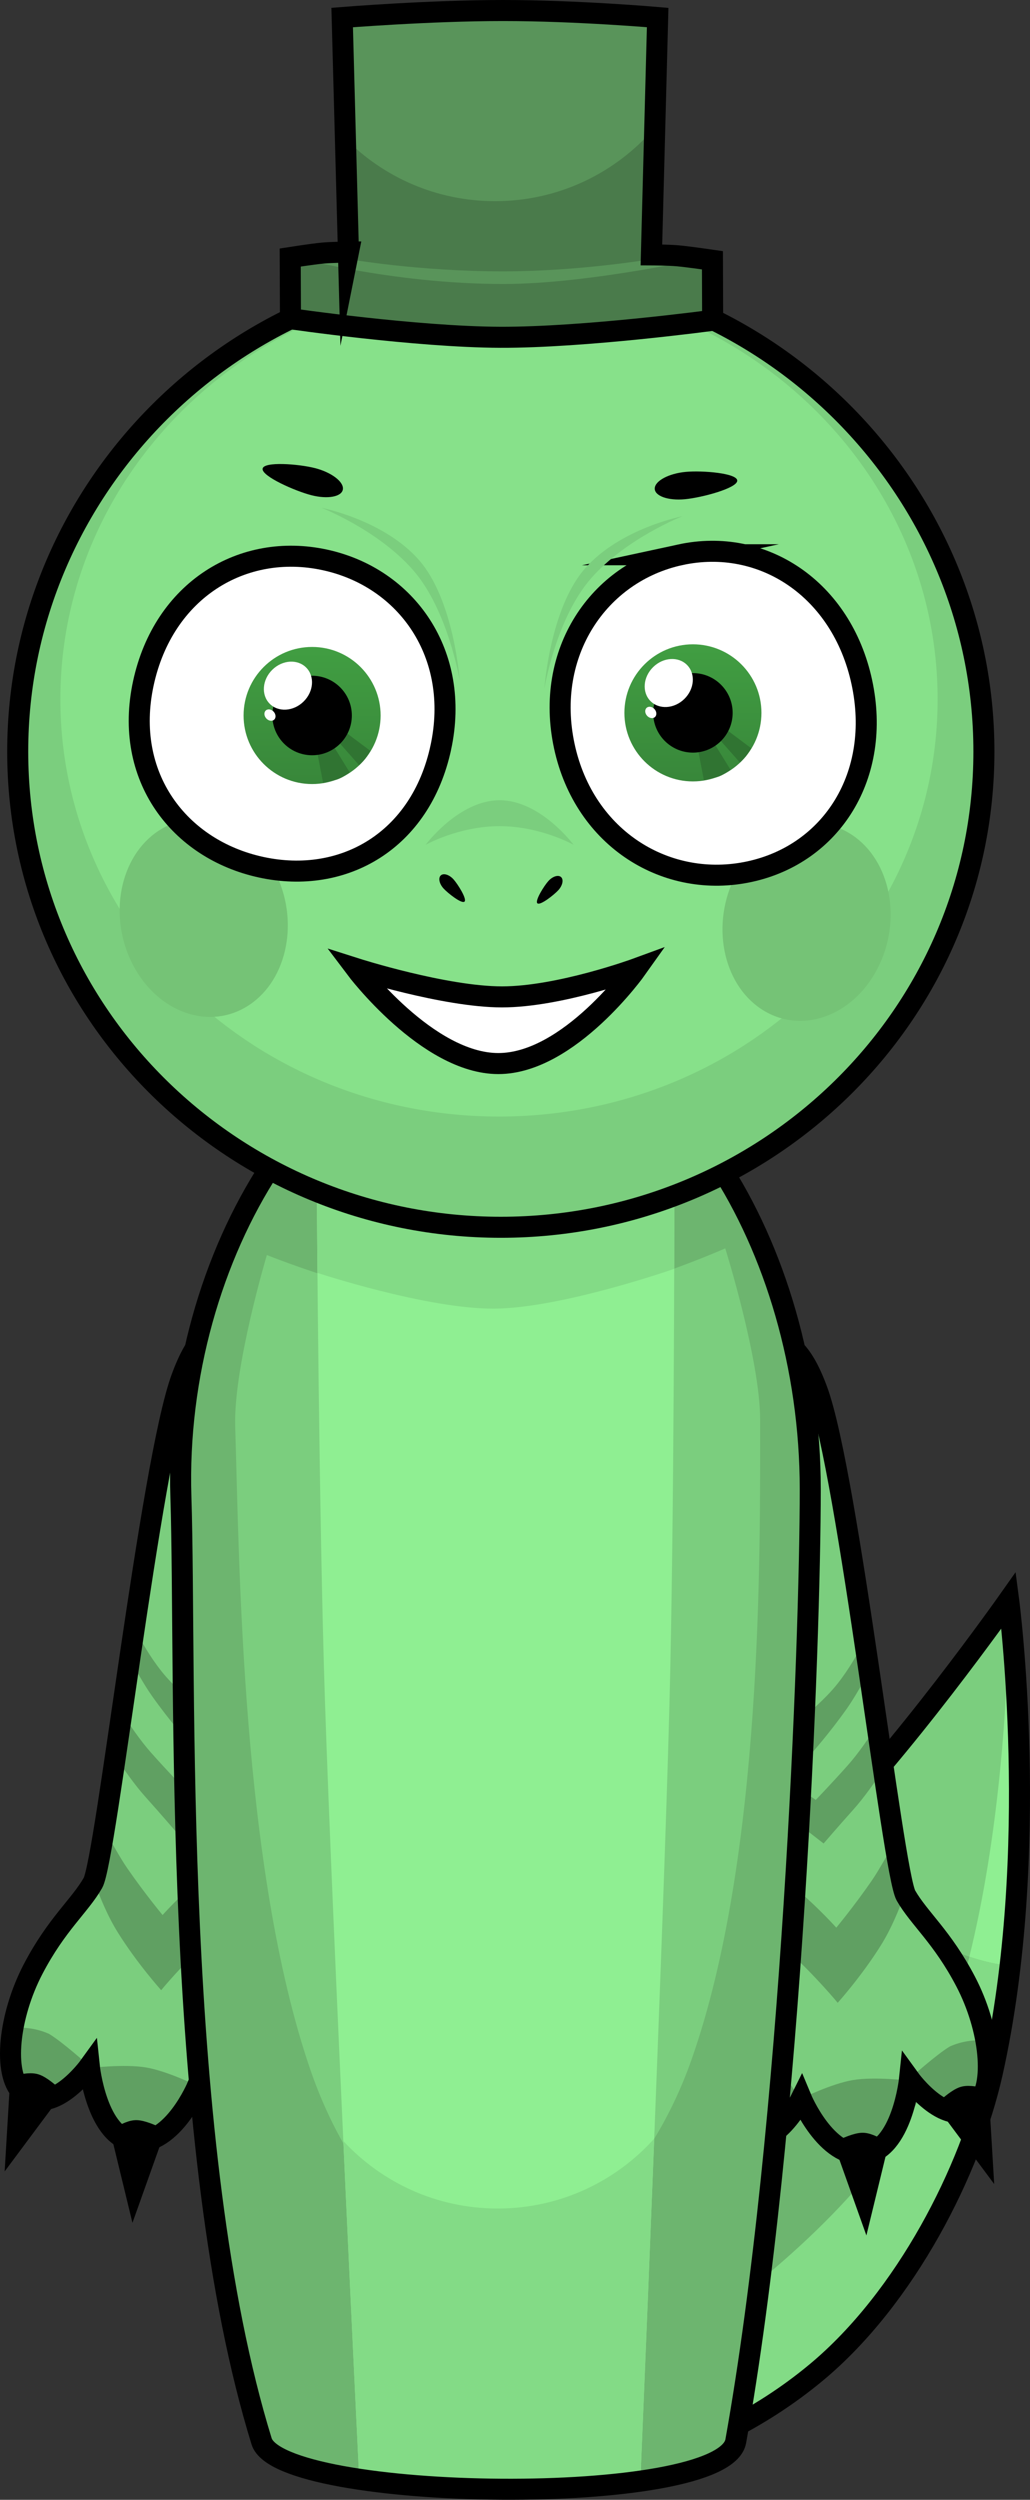 <svg version="1.1" xmlns="http://www.w3.org/2000/svg" xmlns:xlink="http://www.w3.org/1999/xlink" width="122.465" height="297.076" viewBox="0,0,122.465,297.076"><rect x="0" y="0" width="122.465" height="297.076" fill="#333333" stroke="none"/><defs><linearGradient x1="217.781" y1="111.862" x2="217.781" y2="128.156" gradientUnits="userSpaceOnUse" id="color-1"><stop offset="0" stop-color="#419e42"/><stop offset="1" stop-color="#38873a"/></linearGradient><linearGradient x1="263.059" y1="111.549" x2="263.059" y2="127.843" gradientUnits="userSpaceOnUse" id="color-2"><stop offset="0" stop-color="#419e42"/><stop offset="1" stop-color="#38873a"/></linearGradient></defs><g transform="translate(-180.673,-34.979)"><g data-paper-data="{&quot;isPaintingLayer&quot;:true}" fill-rule="nonzero" stroke-linejoin="miter" stroke-miterlimit="10" stroke-dasharray="" stroke-dashoffset="0" style="mix-blend-mode: normal"><g stroke="#000000" stroke-linecap="butt"><path d="M236.789,327.752c-16.758,-6.798 -13.861,-26.783 -13.861,-26.783c0,0 40.512,-33.828 54.834,-47.807c9.891,-9.655 22.839,-28.005 22.839,-28.005c0,0 3.933,29.862 -1.952,56.185c-2.571,11.5 -10.257,26.698 -20.901,35.558c-13.718,11.418 -31.523,14.681 -40.959,10.853z" fill="#7bce7e" stroke-width="0"/><path d="M286.32,290.332c14.898,-20.233 14.282,-65.175 14.282,-65.175c0,0 3.933,29.862 -1.952,56.185c-2.571,11.5 -10.257,26.698 -20.901,35.558c-8.001,6.66 -17.392,10.545 -25.703,11.868c-5.938,0.945 -15.256,-1.014 -15.256,-1.014c0,0 33.508,-15.661 49.53,-37.421z" fill="#8fef92" stroke-width="0"/><path d="M236.789,327.752c-16.758,-6.798 -13.861,-26.783 -13.861,-26.783c0,0 40.512,-33.828 54.834,-47.807c0.724,-0.706 1.464,-1.459 2.214,-2.248c2.784,9.467 10.972,16.47 20.792,17.722c-0.495,4.235 -1.183,8.515 -2.12,12.705c-2.571,11.5 -10.257,26.698 -20.901,35.558c-13.718,11.418 -31.523,14.681 -40.959,10.853z" fill="#6db56f" stroke-width="0"/><path d="M286.32,290.332c4.437,-6.026 7.498,-14.244 9.609,-22.813c1.554,0.528 3.173,0.906 4.84,1.118c-0.495,4.235 -1.183,8.515 -2.12,12.705c-2.571,11.5 -10.257,26.698 -20.901,35.558c-8.001,6.66 -17.392,10.545 -25.703,11.868c-5.938,0.945 -15.256,-1.014 -15.256,-1.014c0,0 33.508,-15.661 49.53,-37.421z" fill="#83db86" stroke-width="0"/><path d="M236.789,327.752c-16.758,-6.798 -13.861,-26.783 -13.861,-26.783c0,0 40.512,-33.828 54.834,-47.807c9.891,-9.655 22.839,-28.005 22.839,-28.005c0,0 3.933,29.862 -1.952,56.185c-2.571,11.5 -10.257,26.698 -20.901,35.558c-13.718,11.418 -31.523,14.681 -40.959,10.853z" fill="none" stroke-width="2.5"/></g><g data-paper-data="{&quot;index&quot;:null}" stroke="#000000" stroke-linecap="butt"><path d="M265.71,202.053c0.838,-5.067 2.24,-7.969 5.504,-8.105c2.918,-0.122 4.821,1.353 6.634,6.296c3.702,10.096 8.979,57.281 10.54,60.005c1.565,2.732 4.316,4.895 7.1,10.216c2.934,5.61 3.616,12.444 1.336,14.63c-3.426,3.285 -8.007,-3.055 -8.007,-3.055c0,0 -0.886,8.511 -5.426,8.944c-4.51,0.431 -7.445,-6.62 -7.445,-6.62c0,0 -3.519,7.125 -8.156,4.497c-3.992,-2.263 -0.306,-12.827 -0.306,-12.827c0,0 -6.723,0.958 -7.995,-3.058c-1.196,-3.777 5.716,-8.063 8.588,-10.359c2.359,-1.885 -3.816,-51.801 -2.366,-60.565z" data-paper-data="{&quot;index&quot;:null}" fill="#7bce7e" stroke-width="0"/><path d="M267.285,235.567c-0.074,-0.958 -0.202,-2.489 -0.277,-3.453c1.61,1.158 3.722,2.43 5.542,3.674c2.099,1.434 4.022,2.945 4.022,2.945c0,0 2.207,-1.8 3.666,-3.646c1.459,-1.847 2.346,-3.522 3.236,-5.088c0.182,1.219 0.362,2.437 0.54,3.646c-0.725,1.239 -1.664,2.983 -2.645,4.376c-2.096,2.975 -4.286,5.417 -4.286,5.417c0,0 -2.744,-2.439 -5.65,-4.773c-1.449,-1.164 -2.925,-2.152 -4.148,-3.097z" data-paper-data="{&quot;index&quot;:null}" fill="#60a062" stroke-width="0"/><path d="M268.082,246.387c-0.08,-1.192 -0.167,-2.421 -0.258,-3.678c1.726,1.171 4.118,2.411 5.729,3.421c1.611,1.011 4.111,2.751 4.111,2.751c0,0 1.839,-1.9 3.814,-4.119c1.267,-1.424 2.557,-3.317 3.467,-4.761c0.264,1.812 0.521,3.568 0.768,5.24c-0.96,1.445 -2.298,3.363 -3.581,4.792c-1.869,2.083 -3.533,4.028 -3.533,4.028c0,0 -3.88,-3.031 -5.718,-4.373c-1.839,-1.342 -3.474,-2.067 -4.799,-3.301z" data-paper-data="{&quot;index&quot;:null}" fill="#60a062" stroke-width="0"/><path d="M268.301,262.226c0.216,-0.645 0.312,-1.965 0.319,-3.794c0.004,-1.2 -0.03,-2.618 -0.095,-4.21c2.228,1.722 4.945,3.608 7.213,5.573c2.452,2.124 4.369,4.265 4.369,4.265c0,0 2.08,-2.5 4.19,-5.548c0.987,-1.425 1.946,-3.324 2.765,-4.5c0.246,1.49 0.471,2.767 0.673,3.778c0.208,1.039 0.39,1.796 0.544,2.212c-0.748,1.973 -1.608,4.142 -2.874,6.166c-2.311,3.694 -5.132,6.825 -5.132,6.825c0,0 -2.595,-3.165 -5.999,-6.257c-1.706,-1.549 -3.818,-3.06 -5.501,-4.185c-0.159,-0.106 -0.315,-0.215 -0.47,-0.325z" data-paper-data="{&quot;index&quot;:null}" fill="#60a062" stroke-width="0"/><path d="M283.391,290.984c-3.512,0.335 -6.069,-3.866 -7.029,-5.742c-0.248,-0.484 -0.413,-0.87 -0.413,-0.87c0,0 3.584,-1.776 6.157,-2.202c2.572,-0.426 6.69,0.074 6.69,0.074c0,0 -0.107,0.657 -0.198,1.098c-0.262,1.278 -0.742,3.092 -1.558,4.634c-0.829,1.566 -2.004,2.851 -3.649,3.008z" data-paper-data="{&quot;index&quot;:null}" fill="#60a062" stroke-width="0"/><path d="M267.79,288.86c-2.985,-1.692 -1.678,-8.023 -0.828,-11.111c0.091,-0.331 0.545,-1.63 0.545,-1.63c0,0 1.623,0.874 2.249,1.337c2.731,1.47 4,3.941 5.64,6.344l-0.009,0.004l0.2,0.452c0.041,0.099 0.143,0.164 0.255,0.153c0.035,-0.003 0.068,-0.014 0.097,-0.03c-0.185,0.365 -3.638,7.038 -8.148,4.482z" data-paper-data="{&quot;index&quot;:null}" fill="#60a062" stroke-width="0"/><path d="M259.488,272.976c-0.713,-2.25 1.452,-4.681 3.927,-6.764c1.464,0.953 2.651,2.816 3.22,4.686c0.787,2.584 0.642,5.158 0.642,5.158c0,0 -0.958,0.065 -1.482,0.061c-2.134,-0.018 -5.467,-0.49 -6.307,-3.141z" data-paper-data="{&quot;index&quot;:null}" fill="#60a062" stroke-width="0"/><path d="M296.824,285.094c-2.697,2.586 -6.97,-1.614 -7.44,-2.348c-0.285,-0.445 -0.509,-0.788 -0.509,-0.788c0,0 3.132,-2.826 4.744,-3.782c1.358,-0.601 2.827,-0.825 4.278,-0.683c0.591,3.354 0.283,6.3 -1.074,7.601z" data-paper-data="{&quot;index&quot;:null}" fill="#60a062" stroke-width="0"/><path d="M265.71,202.053c0.838,-5.067 2.24,-7.969 5.504,-8.105c2.918,-0.122 4.821,1.353 6.634,6.296c3.702,10.096 8.979,57.281 10.54,60.005c1.565,2.732 4.316,4.895 7.1,10.216c2.934,5.61 3.616,12.444 1.336,14.63c-3.426,3.285 -8.007,-3.055 -8.007,-3.055c0,0 -0.886,8.511 -5.426,8.944c-4.51,0.431 -7.445,-6.62 -7.445,-6.62c0,0 -3.519,7.125 -8.156,4.497c-3.992,-2.263 -0.306,-12.827 -0.306,-12.827c0,0 -6.723,0.958 -7.995,-3.058c-1.196,-3.777 5.716,-8.063 8.588,-10.359c2.359,-1.885 -3.816,-51.801 -2.366,-60.565z" data-paper-data="{&quot;index&quot;:null}" fill="none" stroke-width="2.5"/><path d="M293.561,285.295c0,0 1.03,-0.918 1.691,-1.112c0.661,-0.195 1.762,0.095 1.762,0.095l0.368,6.147z" fill="#000000" stroke-width="2.5"/><path d="M281.311,290.253c0,0 1.254,-0.575 1.943,-0.567c0.689,0.008 1.657,0.608 1.657,0.608l-1.453,5.984z" fill="#000000" stroke-width="2.5"/><path d="M266.915,286.287c0,0 1.367,0.19 1.943,0.566c0.577,0.377 1.07,1.403 1.07,1.403l-4.441,4.265z" fill="#000000" stroke-width="2.5"/><path d="M255.423,273.531l5.069,-2.838c0,0 0.791,0.728 0.973,1.351c0.182,0.624 -0.022,1.909 -0.022,1.909z" data-paper-data="{&quot;index&quot;:null}" fill="#000000" stroke-width="2.5"/></g><g stroke="#000000" stroke-linecap="butt"><path d="M214.396,200.553c1.45,8.764 -4.726,58.68 -2.366,60.565c2.873,2.296 9.785,6.582 8.588,10.359c-1.272,4.015 -7.995,3.058 -7.995,3.058c0,0 3.686,10.564 -0.306,12.827c-4.637,2.628 -8.156,-4.497 -8.156,-4.497c0,0 -2.935,7.051 -7.445,6.62c-4.54,-0.433 -5.426,-8.944 -5.426,-8.944c0,0 -4.581,6.34 -8.007,3.055c-2.28,-2.186 -1.598,-9.021 1.336,-14.63c2.783,-5.321 5.534,-7.484 7.1,-10.216c1.561,-2.724 6.837,-49.909 10.54,-60.005c1.813,-4.943 3.716,-6.418 6.634,-6.296c3.264,0.136 4.666,3.039 5.504,8.105z" data-paper-data="{&quot;index&quot;:null}" fill="#7bce7e" stroke-width="0"/><path d="M212.822,234.067c-1.224,0.945 -2.699,1.933 -4.148,3.097c-2.906,2.334 -5.65,4.773 -5.65,4.773c0,0 -2.19,-2.441 -4.286,-5.417c-0.982,-1.393 -1.921,-3.136 -2.645,-4.376c0.178,-1.209 0.358,-2.427 0.54,-3.646c0.889,1.567 1.776,3.242 3.236,5.088c1.459,1.847 3.666,3.646 3.666,3.646c0,0 1.923,-1.511 4.022,-2.945c1.82,-1.244 3.932,-2.516 5.542,-3.674c-0.075,0.964 -0.203,2.496 -0.277,3.453z" data-paper-data="{&quot;index&quot;:null}" fill="#60a062" stroke-width="0"/><path d="M212.025,244.887c-1.325,1.234 -2.96,1.96 -4.799,3.301c-1.839,1.342 -5.718,4.373 -5.718,4.373c0,0 -1.664,-1.945 -3.533,-4.028c-1.282,-1.429 -2.621,-3.347 -3.581,-4.792c0.247,-1.672 0.504,-3.429 0.768,-5.24c0.911,1.445 2.201,3.338 3.467,4.761c1.974,2.219 3.814,4.119 3.814,4.119c0,0 2.5,-1.741 4.111,-2.751c1.611,-1.011 4.004,-2.25 5.729,-3.421c-0.091,1.257 -0.178,2.487 -0.258,3.678z" data-paper-data="{&quot;index&quot;:null}" fill="#60a062" stroke-width="0"/><path d="M211.806,260.726c-0.155,0.11 -0.312,0.219 -0.47,0.325c-1.683,1.125 -3.796,2.636 -5.501,4.185c-3.405,3.092 -5.999,6.257 -5.999,6.257c0,0 -2.821,-3.13 -5.132,-6.825c-1.266,-2.024 -2.126,-4.194 -2.874,-6.166c0.154,-0.416 0.337,-1.173 0.544,-2.212c0.202,-1.01 0.427,-2.287 0.673,-3.778c0.818,1.176 1.778,3.075 2.765,4.5c2.11,3.049 4.19,5.548 4.19,5.548c0,0 1.918,-2.14 4.369,-4.265c2.267,-1.965 4.985,-3.85 7.213,-5.573c-0.065,1.591 -0.099,3.01 -0.095,4.21c0.006,1.829 0.103,3.149 0.319,3.794z" data-paper-data="{&quot;index&quot;:null}" fill="#60a062" stroke-width="0"/><path d="M196.716,289.484c-1.644,-0.157 -2.82,-1.442 -3.649,-3.008c-0.816,-1.541 -1.297,-3.355 -1.558,-4.634c-0.09,-0.441 -0.198,-1.098 -0.198,-1.098c0,0 4.117,-0.5 6.69,-0.074c2.572,0.426 6.157,2.202 6.157,2.202c0,0 -0.165,0.386 -0.413,0.87c-0.96,1.876 -3.517,6.077 -7.029,5.742z" data-paper-data="{&quot;index&quot;:null}" fill="#60a062" stroke-width="0"/><path d="M212.317,287.36c-4.51,2.556 -7.964,-4.116 -8.148,-4.482c0.029,0.016 0.062,0.026 0.097,0.03c0.112,0.011 0.214,-0.054 0.255,-0.153l0.2,-0.452l-0.009,-0.004c1.641,-2.403 2.909,-4.874 5.64,-6.344c0.626,-0.463 2.249,-1.337 2.249,-1.337c0,0 0.454,1.299 0.545,1.63c0.85,3.088 2.157,9.42 -0.828,11.111z" data-paper-data="{&quot;index&quot;:null}" fill="#60a062" stroke-width="0"/><path d="M220.618,271.476c-0.84,2.651 -4.173,3.123 -6.307,3.141c-0.524,0.004 -1.482,-0.061 -1.482,-0.061c0,0 -0.144,-2.575 0.642,-5.158c0.57,-1.87 1.757,-3.733 3.22,-4.686c2.474,2.083 4.639,4.514 3.927,6.764z" data-paper-data="{&quot;index&quot;:null}" fill="#60a062" stroke-width="0"/><path d="M183.283,283.594c-1.356,-1.301 -1.664,-4.247 -1.074,-7.601c1.451,-0.142 2.92,0.082 4.278,0.683c1.612,0.956 4.744,3.782 4.744,3.782c0,0 -0.224,0.344 -0.509,0.788c-0.47,0.734 -4.743,4.934 -7.44,2.348z" data-paper-data="{&quot;index&quot;:null}" fill="#60a062" stroke-width="0"/><path d="M214.396,200.553c1.45,8.764 -4.726,58.68 -2.366,60.565c2.873,2.296 9.785,6.582 8.588,10.359c-1.272,4.015 -7.995,3.058 -7.995,3.058c0,0 3.686,10.564 -0.306,12.827c-4.637,2.628 -8.156,-4.497 -8.156,-4.497c0,0 -2.935,7.051 -7.445,6.62c-4.54,-0.433 -5.426,-8.944 -5.426,-8.944c0,0 -4.581,6.34 -8.007,3.055c-2.28,-2.186 -1.598,-9.021 1.336,-14.63c2.783,-5.321 5.534,-7.484 7.1,-10.216c1.561,-2.724 6.837,-49.909 10.54,-60.005c1.813,-4.943 3.716,-6.418 6.634,-6.296c3.264,0.136 4.666,3.039 5.504,8.105z" data-paper-data="{&quot;index&quot;:null}" fill="none" stroke-width="2.5"/><path d="M182.725,288.924l0.368,-6.147c0,0 1.102,-0.289 1.762,-0.095c0.661,0.195 1.691,1.112 1.691,1.112z" fill="#000000" stroke-width="2.5"/><path d="M196.649,294.778l-1.453,-5.984c0,0 0.968,-0.6 1.657,-0.608c0.689,-0.008 1.943,0.567 1.943,0.567z" fill="#000000" stroke-width="2.5"/><path d="M214.62,291.022l-4.441,-4.265c0,0 0.494,-1.026 1.07,-1.403c0.577,-0.377 1.943,-0.566 1.943,-0.566z" fill="#000000" stroke-width="2.5"/><path d="M218.664,272.454c0,0 -0.204,-1.285 -0.022,-1.909c0.182,-0.624 0.973,-1.351 0.973,-1.351l5.069,2.838z" data-paper-data="{&quot;index&quot;:null}" fill="#000000" stroke-width="2.5"/></g><g stroke-linecap="butt"><path d="M277.01,211.944c0,18.307 -2.173,75.721 -8.855,113.142c-1.427,7.989 -54.149,7.247 -56.38,0.015c-10.768,-34.904 -8.912,-90.722 -9.593,-112.217c-0.917,-28.928 16.751,-56.637 37.414,-56.637c20.663,0 37.414,26.753 37.414,55.697z" fill="#6db56f" stroke="#000000" stroke-width="0"/><path d="M271.05,203.702c0,15.744 0.356,51.959 -8.185,76.125c-4.837,13.686 -14.746,23.507 -23.688,23.557c-8.434,0.047 -17.1,-9.308 -21.622,-22.495c-8.207,-23.932 -8.424,-60.486 -8.917,-76.385c-0.219,-7.054 3.765,-20.378 3.765,-20.378c0,0 16.282,6.591 27.441,6.434c11.159,-0.157 27.06,-7.225 27.06,-7.225c0,0 4.147,13.257 4.147,20.369z" fill="#7bce7e" stroke="#000000" stroke-width="0"/><path d="M223.349,328.9c0,0 -3.133,-64.421 -4.035,-91.667c-0.726,-21.92 -0.965,-59.333 -0.965,-59.333l22.5,1l20,-1c0,0 -0.001,37.801 -0.585,59.839c-0.721,27.201 -3.415,91.161 -3.415,91.161c0,0 -12.224,1.5 -18,1.5c-5.36,0 -15.5,-1.5 -15.5,-1.5z" fill="#8fef92" stroke="none" stroke-width="0"/><g fill="#83db86" stroke="none" stroke-width="0"><path d="M218.416,186.248l-0.067,-8.347l22.5,1l20,-1l-0.014,7.867c0,0 -13.387,4.685 -21.411,4.729c-8.024,0.044 -21.008,-4.249 -21.008,-4.249z"/><path d=""/><path d=""/><path d="M223.349,328.9c0,0 -0.889,-18.282 -1.857,-39.488c4.567,4.937 11.101,8.028 18.357,8.028c7.391,0 14.032,-3.207 18.609,-8.305c-0.831,21.304 -1.609,39.765 -1.609,39.765c0,0 -12.224,1.5 -18,1.5c-5.36,0 -15.5,-1.5 -15.5,-1.5z"/></g><path d="M277.01,211.944c0,18.307 -2.173,75.721 -8.855,113.142c-1.427,7.989 -54.149,7.247 -56.38,0.015c-10.768,-34.904 -8.912,-90.722 -9.593,-112.217c-0.917,-28.928 16.751,-56.637 37.414,-56.637c20.663,0 37.414,26.753 37.414,55.697z" fill="none" stroke="#000000" stroke-width="2.5"/></g><g stroke-linecap="butt"><g stroke="#000000"><path d="M297.658,124.291c0,31.409 -25.901,56.538 -57.44,56.538c-31.539,0 -57.44,-25.129 -57.44,-56.538c0,-31.409 25.901,-57.205 57.44,-57.205c31.539,0 57.44,25.796 57.44,57.205z" fill="#7bce7e" stroke-width="0"/><path d="M292.154,118.083c0,27.386 -23.349,49.587 -52.151,49.587c-28.802,0 -52.151,-22.201 -52.151,-49.587c0,-27.386 23.349,-49.587 52.151,-49.587c28.802,0 52.151,22.201 52.151,49.587z" fill="#87e18a" stroke-width="0"/><path d="M297.658,124.291c0,31.409 -25.901,56.538 -57.44,56.538c-31.539,0 -57.44,-25.129 -57.44,-56.538c0,-31.409 25.901,-57.205 57.44,-57.205c31.539,0 57.44,25.796 57.44,57.205z" fill="none" stroke-width="2.5"/></g><path d="M213.578,139.033c2.737,5.866 1.069,12.877 -3.725,15.661c-4.795,2.783 -10.901,0.284 -13.638,-5.581c-2.737,-5.866 -1.069,-12.877 3.725,-15.661c4.795,-2.783 10.901,-0.284 13.638,5.581z" fill="#75c376" stroke="none" stroke-width="0"/><path d="M281.529,133.921c4.795,2.783 6.463,9.795 3.725,15.661c-2.737,5.866 -8.844,8.365 -13.638,5.581c-4.795,-2.783 -6.463,-9.795 -3.725,-15.661c2.737,-5.866 8.844,-8.365 13.638,-5.581z" data-paper-data="{&quot;index&quot;:null}" fill="#75c376" stroke="none" stroke-width="0"/></g><path d="M233.083,123.824c-2.394,11.086 -11.574,16.329 -21.34,14.22c-9.766,-2.109 -16.42,-10.772 -14.026,-21.858c2.394,-11.086 11.8,-16.781 21.566,-14.672c9.766,2.109 16.194,11.224 13.8,22.31z" fill="#ffffff" stroke="#000000" stroke-width="2.5" stroke-linecap="butt"/><g stroke="none" stroke-linecap="butt"><g><path d="M209.634,120.009c0,-4.499 3.647,-8.147 8.147,-8.147c4.499,0 8.147,3.648 8.147,8.147c0,4.499 -3.648,8.147 -8.147,8.147c-4.499,0 -8.147,-3.647 -8.147,-8.147z" fill="url(#color-1)" stroke-width="0.5"/><path d="M219.089,128.018l-0.76,-3.952l1.866,-0.628l2.064,3.34c0,0 -0.848,0.632 -1.537,0.843c-0.675,0.206 -1.632,0.397 -1.632,0.397z" fill="#307432" stroke-width="0"/><path d="M223.371,125.916l-2.598,-2.94l1.014,-0.954l2.924,2.189c0,0 -0.343,0.594 -0.613,0.937c-0.27,0.343 -0.727,0.768 -0.727,0.768z" fill="#307432" stroke-width="0"/></g><path d="M213.056,120.009c0,-2.61 2.116,-4.725 4.725,-4.725c2.61,0 4.725,2.116 4.725,4.725c0,2.61 -2.116,4.725 -4.725,4.725c-2.61,0 -4.725,-2.116 -4.725,-4.725z" fill="#000000" stroke-width="0.5"/><path d="M216.763,118.357c-1.205,1.18 -3.012,1.288 -4.036,0.242c-1.024,-1.046 -0.877,-2.851 0.328,-4.03c1.205,-1.18 3.012,-1.288 4.036,-0.242c1.024,1.046 0.877,2.851 -0.328,4.03z" fill="#ffffff" stroke-width="0"/><path d="M213.268,119.628c0.242,0.326 0.217,0.739 -0.057,0.921c-0.274,0.183 -0.692,0.066 -0.934,-0.26c-0.242,-0.326 -0.217,-0.739 0.057,-0.921c0.274,-0.183 0.692,-0.066 0.934,0.26z" fill="#ffffff" stroke-width="0"/></g><path d="M261.573,100.906c9.766,-2.109 19.172,4.038 21.566,15.124c2.394,11.086 -3.582,20.427 -13.348,22.536c-9.766,2.109 -19.624,-3.812 -22.018,-14.898c-2.394,-11.086 4.034,-20.653 13.8,-22.762z" data-paper-data="{&quot;index&quot;:null}" fill="#ffffff" stroke="#000000" stroke-width="2.5" stroke-linecap="butt"/><g stroke="none" stroke-linecap="butt"><g><path d="M254.913,119.696c0,-4.499 3.648,-8.147 8.147,-8.147c4.499,0 8.147,3.647 8.147,8.147c0,4.499 -3.647,8.147 -8.147,8.147c-4.499,0 -8.147,-3.647 -8.147,-8.147z" fill="url(#color-2)" stroke-width="0.5"/><path d="M264.367,127.705l-0.76,-3.952l1.866,-0.628l2.064,3.34c0,0 -0.848,0.632 -1.537,0.843c-0.675,0.206 -1.632,0.397 -1.632,0.397z" fill="#307432" stroke-width="0"/><path d="M268.649,125.602l-2.598,-2.94l1.014,-0.954l2.924,2.189c0,0 -0.343,0.594 -0.613,0.937c-0.27,0.343 -0.727,0.768 -0.727,0.768z" fill="#307432" stroke-width="0"/></g><path d="M258.334,119.696c0,-2.61 2.116,-4.725 4.725,-4.725c2.61,0 4.725,2.116 4.725,4.725c0,2.61 -2.116,4.725 -4.725,4.725c-2.61,0 -4.725,-2.116 -4.725,-4.725z" fill="#000000" stroke-width="0.5"/><path d="M262.041,118.043c-1.205,1.18 -3.012,1.288 -4.036,0.242c-1.024,-1.046 -0.877,-2.851 0.328,-4.03c1.205,-1.18 3.012,-1.288 4.036,-0.242c1.024,1.046 0.877,2.851 -0.328,4.03z" fill="#ffffff" stroke-width="0"/><path d="M258.546,119.315c0.242,0.326 0.217,0.739 -0.057,0.921c-0.274,0.183 -0.692,0.066 -0.934,-0.26c-0.242,-0.326 -0.217,-0.739 0.057,-0.921c0.274,-0.183 0.692,-0.066 0.934,0.26z" fill="#ffffff" stroke-width="0"/></g><path d="M221.442,93.12c-0.115,0.89 -1.788,1.209 -3.736,0.712c-1.949,-0.497 -5.925,-2.256 -5.811,-3.146c0.115,-0.89 4.278,-0.574 6.227,-0.077c1.949,0.497 3.435,1.621 3.32,2.511z" fill="#000000" stroke="none" stroke-width="0" stroke-linecap="butt"/><path d="M262.192,91.059c2.002,-0.187 6.164,0.151 6.138,1.048c-0.025,0.897 -4.228,2.014 -6.23,2.201c-2.002,0.187 -3.605,-0.389 -3.579,-1.286c0.025,-0.897 1.669,-1.776 3.671,-1.962z" data-paper-data="{&quot;index&quot;:null}" fill="#000000" stroke="none" stroke-width="0" stroke-linecap="butt"/><path d="M239.924,161.373c-8.443,0 -16.938,-11.29 -16.938,-11.29c0,0 10.557,3.367 17.376,3.367c6.819,0 16.004,-3.367 16.004,-3.367c0,0 -8,11.29 -16.443,11.29z" fill="#ffffff" stroke="#000000" stroke-width="2.5" stroke-linecap="round"/><path d="M234.594,139.481c0.502,0.557 1.635,2.351 1.306,2.648c-0.329,0.297 -1.996,-1.015 -2.499,-1.573c-0.502,-0.557 -0.643,-1.25 -0.313,-1.547c0.329,-0.297 1.004,-0.086 1.506,0.472z" fill="#000000" stroke="none" stroke-width="0" stroke-linecap="butt"/><path d="M247.381,139.209c0.329,0.297 0.189,0.989 -0.313,1.547c-0.502,0.557 -2.169,1.87 -2.499,1.573c-0.329,-0.297 0.803,-2.091 1.306,-2.648c0.502,-0.557 1.177,-0.769 1.506,-0.472z" data-paper-data="{&quot;index&quot;:null}" fill="#000000" stroke="none" stroke-width="0" stroke-linecap="butt"/><path d="M240.077,130.078c4.86,0 8.8,5.3 8.8,5.3c0,0 -3.94,-2.218 -8.8,-2.218c-4.86,0 -8.8,2.218 -8.8,2.218c0,0 3.94,-5.3 8.8,-5.3z" fill="#7bce7e" stroke="none" stroke-width="0" stroke-linecap="butt"/><path d="M230.482,101.524c4.193,4.77 4.846,14.325 4.846,14.325c0,0 -1.375,-8.382 -5.569,-13.153c-4.193,-4.77 -10.866,-7.372 -10.866,-7.372c0,0 7.396,1.429 11.589,6.2z" fill="#7bce7e" stroke="none" stroke-width="0" stroke-linecap="butt"/><path d="M261.828,96.324c0,0 -6.673,2.602 -10.866,7.372c-4.193,4.77 -5.569,13.153 -5.569,13.153c0,0 0.653,-9.555 4.846,-14.325c4.193,-4.77 11.589,-6.2 11.589,-6.2z" data-paper-data="{&quot;index&quot;:null}" fill="#7bce7e" stroke="none" stroke-width="0" stroke-linecap="butt"/><g stroke="#000000" stroke-linecap="butt"><path d="M222.102,65.771l-0.745,-28.708c0,0 10.301,-0.833 19.128,-0.833c8.827,0 18.383,0.833 18.383,0.833l-0.745,28.708c0,0 -8.513,1.458 -17.637,1.458c-10.118,0 -18.383,-1.458 -18.383,-1.458z" fill="#59945a" stroke-width="0"/><g stroke-width="0"><path d="M215.201,72.729v-7.333c0,0 13.823,-1.333 25.667,-1.333c11.844,0 24.667,1.333 24.667,1.333v7.333c0,0 -12.424,2.333 -24.667,2.333c-13.576,0 -25.667,-2.333 -25.667,-2.333z" fill="#4a7b4b"/><path d="M215.201,65.396c0,0 13.823,-1.333 25.667,-1.333c11.844,0 24.667,1.333 24.667,1.333c0,0 -14.501,3.333 -25,3.333c-13.576,0 -25.333,-3.333 -25.333,-3.333z" fill="#59945a"/></g><path d="M222.102,65.771l-0.372,-14.333c4.534,4.598 10.835,7.448 17.803,7.448c7.601,0 14.41,-3.392 18.995,-8.745l-0.406,15.63c0,0 -8.513,1.458 -17.637,1.458c-10.118,0 -18.383,-1.458 -18.383,-1.458z" fill="#4a7b4b" stroke-width="0"/><path d="M222.102,64.937l-0.745,-27.875c0,0 10.301,-0.833 19.128,-0.833c8.827,0 18.383,0.833 18.383,0.833l-0.745,28.208c0,0 1.99,0.009 3.099,0.106c1.284,0.113 4.158,0.533 4.158,0.533l0.026,7.134c0,0 -15.237,2.056 -25.254,2.019c-10.017,-0.037 -24.943,-2.208 -24.943,-2.208l-0.03,-7.27c0,0 2.637,-0.413 3.848,-0.527c1.082,-0.101 3.075,-0.121 3.075,-0.121z" fill="none" stroke-width="2.5"/></g></g></g></svg>